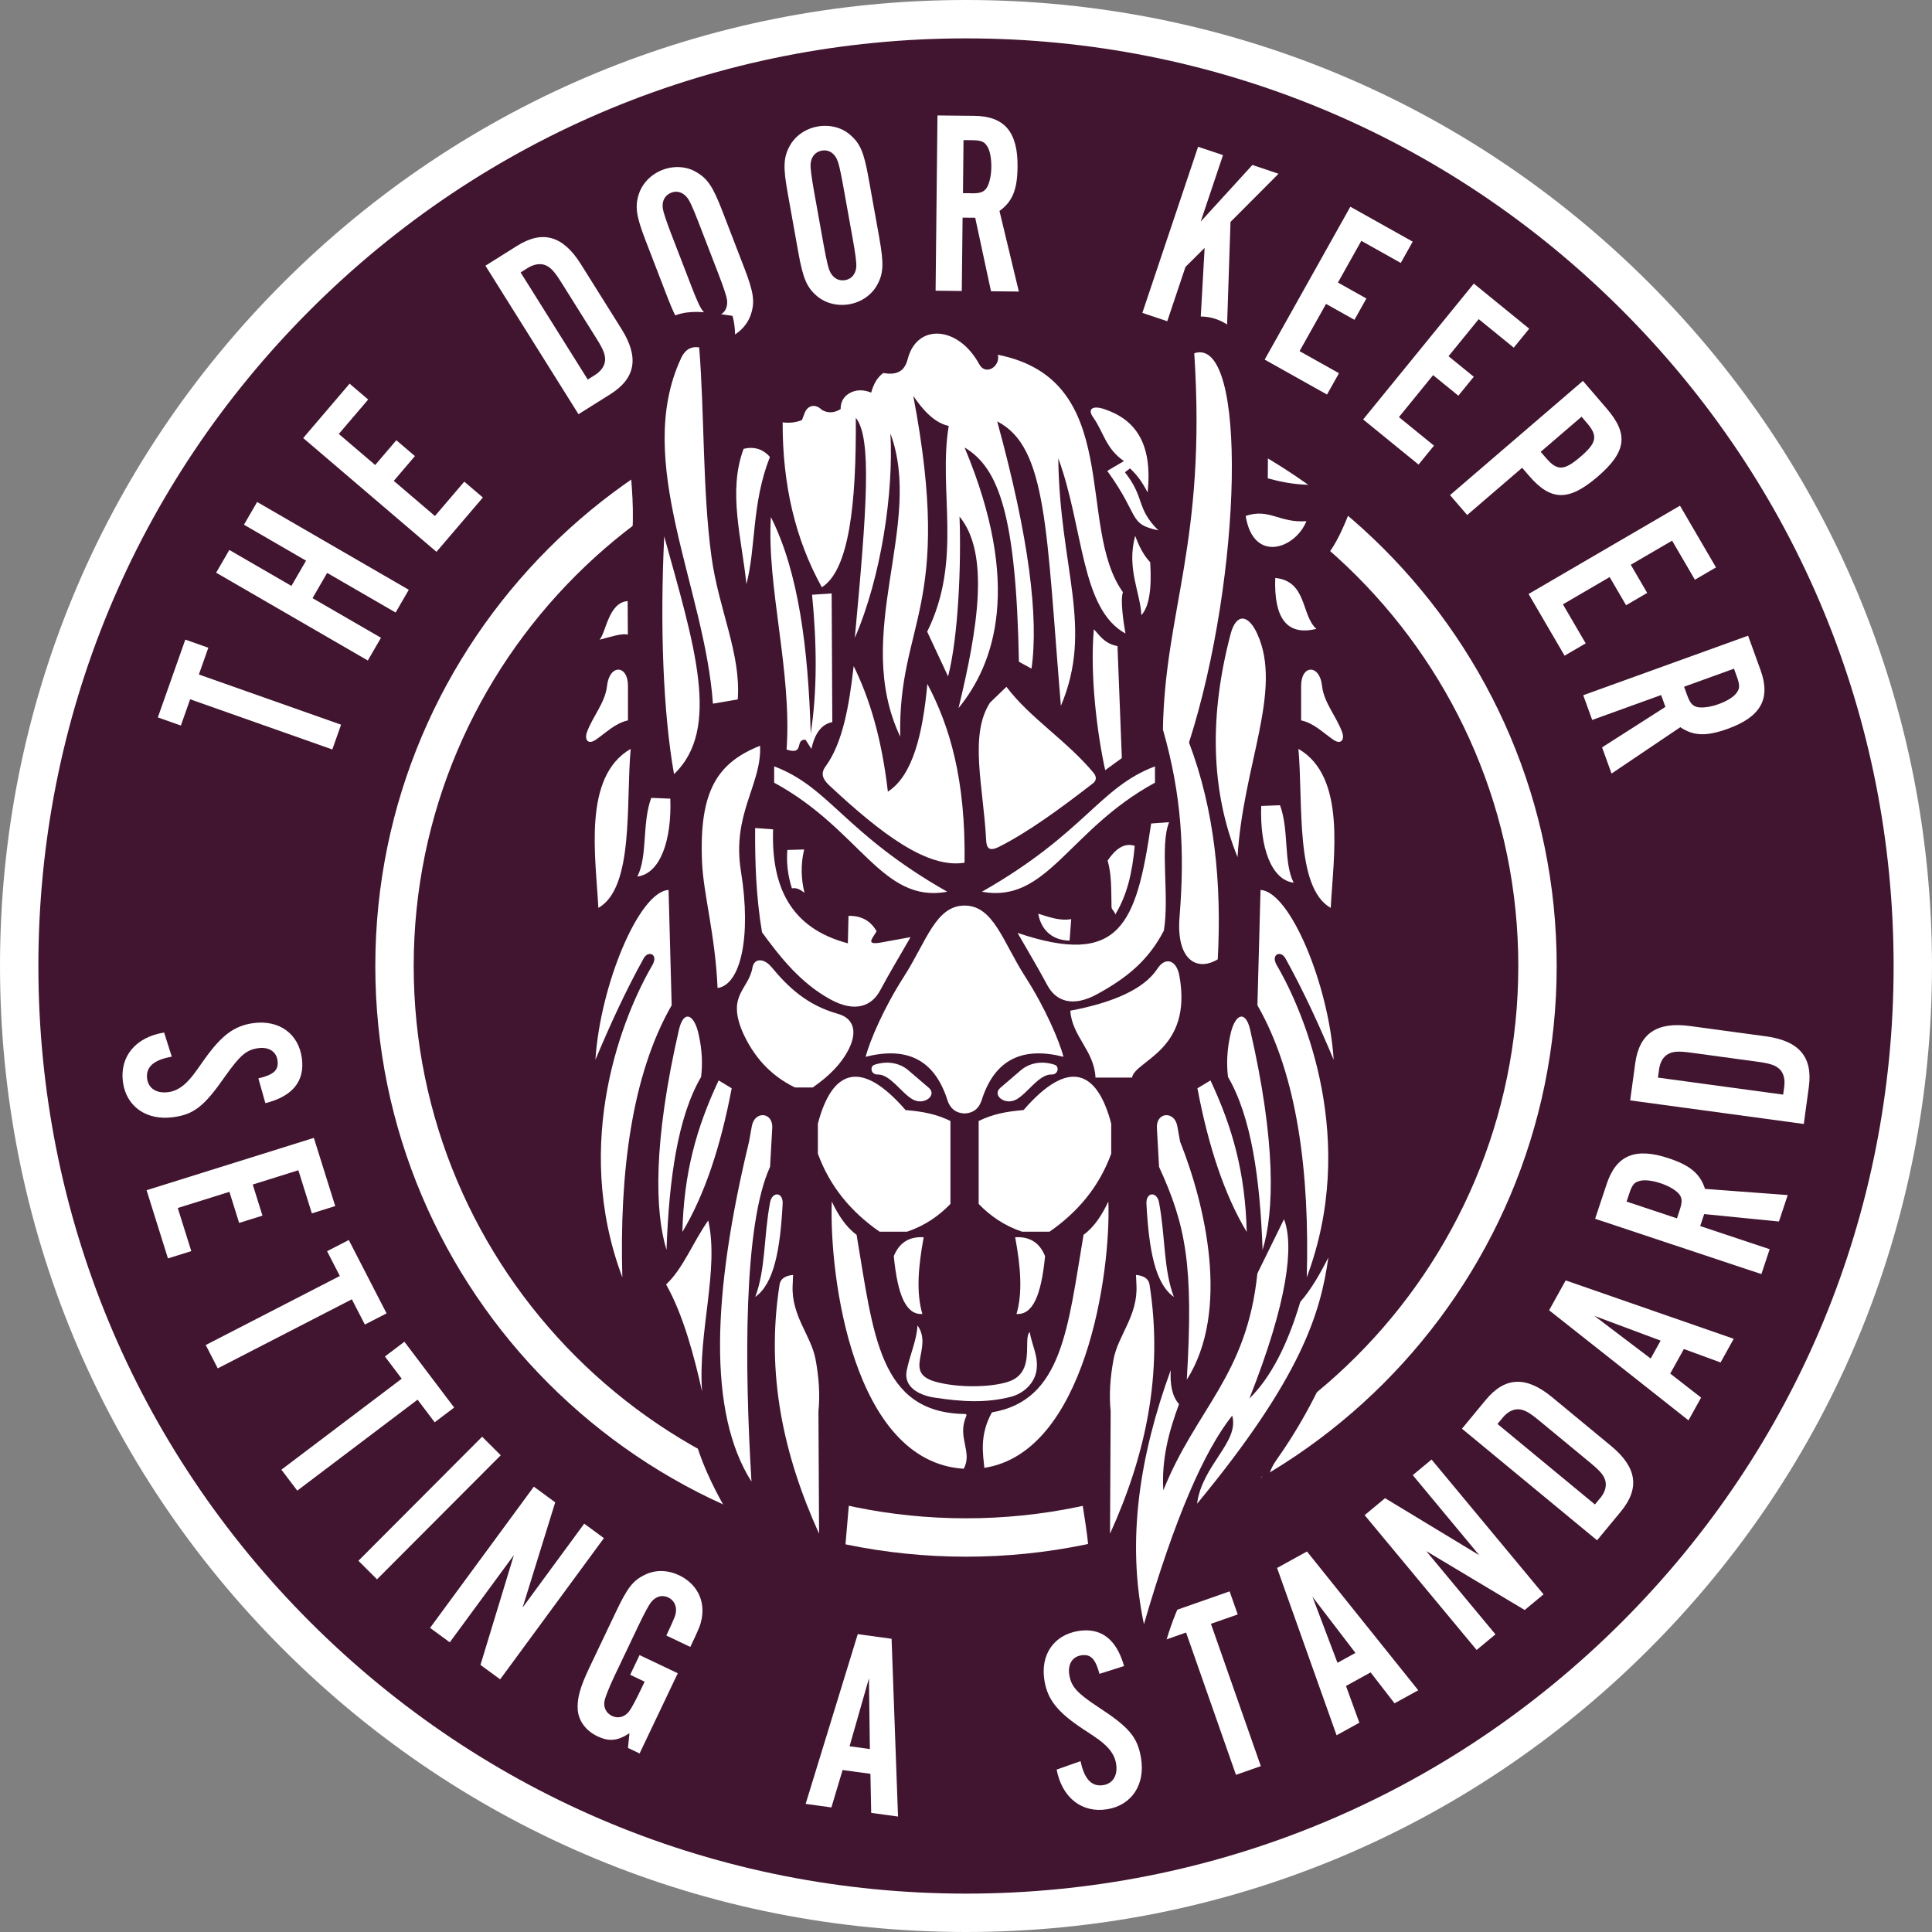 <?xml version="1.0" encoding="UTF-8"?>
<svg id="Layer_2" data-name="Layer 2" xmlns="http://www.w3.org/2000/svg" viewBox="0 0 453 453">
  <rect x="0" y="0" width="453" height="453" fill="#808080" stroke="none"/>
  <defs>
    <style>
      .cls-1, .cls-2, .cls-3, .cls-4 {
        stroke-width: 0px;
      }

      .cls-1, .cls-4 {
        fill: #411530;
      }

      .cls-2, .cls-3 {
        fill: #fff;
      }

      .cls-2, .cls-4 {
        fill-rule: evenodd;
      }
    </style>
  </defs>
  <g id="Layer_1-2" data-name="Layer 1">
    <g>
      <g>
        <circle class="cls-1" cx="226.5" cy="226.5" r="222"/>
        <path class="cls-3" d="M226.5,453c-60.5,0-117.38-23.56-160.16-66.34C23.56,343.88,0,287,0,226.5S23.56,109.12,66.34,66.34C109.12,23.56,166,0,226.5,0s117.38,23.56,160.16,66.34c42.78,42.78,66.34,99.66,66.34,160.16s-23.56,117.38-66.34,160.16-99.66,66.34-160.16,66.34ZM226.5,9c-58.1,0-112.72,22.62-153.8,63.7S9,168.4,9,226.5s22.62,112.71,63.7,153.8c41.08,41.08,95.7,63.7,153.8,63.7s112.71-22.62,153.8-63.7c41.08-41.08,63.7-95.7,63.7-153.8s-22.62-112.72-63.7-153.8c-41.08-41.08-95.7-63.7-153.8-63.7Z"/>
      </g>
      <circle class="cls-1" cx="227.5" cy="226.19" r="128.5"/>
      <g>
        <path class="cls-3" d="M79.97,169.92l-2.05,5.81-33.34-11.77-2.17,6.16-5.4-1.91,6.44-18.24,5.4,1.91-2.22,6.27,33.34,11.77Z"/>
        <path class="cls-3" d="M73.28,140.25l16.05,9.29-3.09,5.33-35.56-20.59,3.09-5.33,14.56,8.43,3.43-5.92-14.56-8.43,3.09-5.33,35.56,20.59-3.09,5.33-16.05-9.29-3.43,5.92Z"/>
        <path class="cls-3" d="M86.32,93.69l-6.88,8.06,8.53,7.28,4.96-5.81,4.36,3.72-4.96,5.81,9.65,8.24,6.88-8.06,4.36,3.72-10.88,12.74-31.25-26.68,10.88-12.75,4.36,3.72Z"/>
        <path class="cls-3" d="M113.82,62.3l7.41-4.65c6-3.76,10.78-2.4,14.97,4.29l9.52,15.19c4.19,6.68,3.33,11.58-2.67,15.34l-7.41,4.65-21.82-34.82ZM139.43,87.98c1.46-.92,2.32-2.11,2.44-3.42.09-1.36-.36-2.54-1.99-5.15l-8.28-13.21c-1.64-2.61-2.5-3.52-3.77-4.04-1.23-.46-2.68-.21-4.14.7l-1.62,1.02,15.74,25.11,1.62-1.01Z"/>
        <path class="cls-3" d="M174.51,62.81c2.19,5.69,2.53,7.94,1.56,10.89-.82,2.49-2.85,4.6-5.49,5.62-2.7,1.04-5.62.84-7.9-.45-2.7-1.53-3.98-3.48-6.16-9.12l-5.16-13.39c-2.17-5.63-2.53-7.94-1.56-10.89.82-2.49,2.85-4.6,5.55-5.64,2.64-1.02,5.62-.84,7.84.48,2.7,1.53,3.96,3.42,6.16,9.12l5.16,13.39ZM162.02,66.9c1.4,3.62,2.18,5.3,2.77,6,.99,1.2,2.34,1.61,3.72,1.08,1.44-.55,2.17-1.9,1.96-3.66-.12-.81-.71-2.7-1.95-5.92l-4.68-12.13c-1.44-3.74-2.18-5.3-2.77-6-.99-1.2-2.34-1.61-3.66-1.1-1.5.58-2.23,1.92-2.01,3.68.12.81.76,2.81,1.95,5.92l4.68,12.13Z"/>
        <path class="cls-3" d="M206.18,55.86c1.08,6,.98,8.27-.53,10.99-1.28,2.3-3.67,3.98-6.46,4.48-2.85.51-5.67-.23-7.67-1.94-2.36-2.02-3.25-4.17-4.32-10.12l-2.53-14.13c-1.07-5.94-.98-8.27.53-10.99,1.28-2.3,3.67-3.98,6.52-4.49,2.79-.5,5.68.23,7.61,1.95,2.37,2.02,3.24,4.11,4.32,10.12l2.54,14.13ZM193.14,57.51c.69,3.82,1.13,5.62,1.59,6.41.75,1.37,1.99,2.02,3.45,1.76,1.52-.27,2.49-1.45,2.61-3.22.04-.82-.19-2.78-.8-6.18l-2.3-12.79c-.71-3.94-1.13-5.62-1.59-6.41-.75-1.37-1.99-2.02-3.38-1.77-1.58.28-2.55,1.46-2.67,3.23-.04.82.21,2.91.79,6.18l2.3,12.8Z"/>
        <path class="cls-3" d="M225.53,68.23l-6.16-.07.44-41.09,8.62.09c7.14.08,10.25,3.81,10.16,12-.06,5.3-1.2,8.12-4.24,10.3l4.54,18.9-6.53-.07-3.7-17.23-2.96-.03-.19,17.19ZM227.75,45.33c2.09.02,2.9-.28,3.59-1.26.63-.98,1.08-2.82,1.1-4.92.02-2.22-.38-4.19-1.17-5.13-.61-.87-1.41-1.12-3.38-1.15l-1.97-.02-.13,12.44,1.97.02Z"/>
        <path class="cls-3" d="M286.76,36.37l-5.23,15.59,12.12-13.28,6.13,2.06-11.26,11.3-.93,27.95-6.25-2.1,1.11-19.77-4.49,4.47-4.27,12.73-5.84-1.96,13.07-38.95,5.84,1.96Z"/>
        <path class="cls-3" d="M328.44,61.65l-9.25-5.18-5.48,9.78,6.67,3.74-2.8,5-6.66-3.73-6.21,11.07,9.24,5.18-2.8,5-14.62-8.19,20.09-35.85,14.62,8.19-2.8,5Z"/>
        <path class="cls-3" d="M354.94,81.52l-8.22-6.69-7.08,8.69,5.92,4.82-3.62,4.44-5.92-4.82-8.01,9.84,8.22,6.69-3.62,4.44-12.99-10.58,25.95-31.86,12.99,10.58-3.62,4.44Z"/>
        <path class="cls-3" d="M344.01,120.76l-4.02-4.67,31.16-26.78,5.62,6.54c5.14,5.98,4.56,10.13-2.16,15.91-6.77,5.82-10.96,5.77-16.1-.21l-1.61-1.87-12.89,11.08ZM362.54,107.43c2.61,3.04,4.23,2.94,8.06-.35,3.78-3.25,4.12-4.84,1.51-7.88l-1.28-1.49-9.58,8.23,1.29,1.5Z"/>
        <path class="cls-3" d="M397.4,135.92l-5.34-9.15-9.69,5.65,3.85,6.6-4.95,2.89-3.85-6.6-10.96,6.39,5.34,9.15-4.95,2.89-8.44-14.47,35.5-20.7,8.44,14.47-4.95,2.89Z"/>
        <path class="cls-3" d="M373.32,168.8l-2.09-5.79,38.65-13.96,2.93,8.11c2.43,6.72.02,10.93-7.69,13.72-4.98,1.8-8.02,1.72-11.14-.37l-16.12,10.87-2.22-6.14,14.85-9.49-1-2.78-16.17,5.84ZM395.54,162.87c.71,1.97,1.27,2.62,2.43,2.92,1.14.24,3.02.02,4.99-.69,2.09-.75,3.79-1.83,4.39-2.9.6-.87.56-1.71-.11-3.56l-.67-1.85-11.7,4.23.67,1.85Z"/>
      </g>
      <g>
        <path class="cls-3" d="M60.59,252.85c3.62-.85,4.78-1.94,4.48-4.2-.27-2.08-2.04-3.21-4.48-2.89-2.81.37-4.31,1.69-7.77,6.56-4.96,7.12-7.33,8.98-12.28,9.64-6.23.82-10.96-2.53-11.72-8.27-.79-5.99,3.02-10.53,9.66-11.59l1.8,5.66c-4.25.75-6.14,2.43-5.78,5.18.3,2.26,2.2,3.5,4.95,3.14,1.53-.2,2.92-.95,4.19-2.17,1.15-1.15,1.53-1.57,4.2-5.4,4.09-5.76,7.08-8.02,11.6-8.62,6.05-.8,10.59,2.52,11.34,8.26.71,5.37-2.18,8.92-8.56,10.51l-1.64-5.81Z"/>
        <path class="cls-3" d="M73.12,284.5l-3.16-10.11-10.7,3.35,2.28,7.29-5.47,1.71-2.28-7.29-12.11,3.79,3.17,10.11-5.47,1.71-5.01-15.99,39.22-12.27,5.01,15.99-5.47,1.71Z"/>
        <path class="cls-3" d="M51.06,320.85l-2.82-5.48,31.44-16.19-2.99-5.81,5.09-2.62,8.86,17.2-5.09,2.62-3.05-5.92-31.44,16.19Z"/>
        <path class="cls-3" d="M69.7,349.51l-3.72-4.91,28.21-21.33-3.94-5.21,4.57-3.46,11.67,15.43-4.57,3.46-4.01-5.31-28.21,21.33Z"/>
        <path class="cls-3" d="M88.4,370.31l-4.36-4.35,29.01-29.09,4.36,4.35-29.01,29.09Z"/>
        <path class="cls-3" d="M112.66,390.37l7.83-25.74-15.03,20.45-4.62-3.39,24.33-33.11,5.01,3.68-7.64,24.66,14.44-19.66,4.62,3.39-24.33,33.11-4.62-3.39Z"/>
        <path class="cls-3" d="M149.97,411.14l-2.73-1.3.35-3.45c-2.78,1.82-4.78,2.02-7.51.72-2.67-1.27-4.34-3.5-4.61-6.08-.22-2.7.53-5.41,2.73-10.03l6.17-12.96c2.75-5.79,4.04-7.49,6.94-8.84,2.4-1.18,5.3-1.09,7.91.15,4.12,1.96,6.15,5.86,5.3,10.23-.3,1.49-.54,2.13-2.66,6.58l-5.62-2.67c1.06-2.23,1.69-3.7,2.03-4.56.62-1.89.01-3.61-1.6-4.38-1.39-.66-2.87-.28-4,1.1-.48.59-1.52,2.48-2.93,5.43l-5.59,11.74c-1.32,2.78-2.3,5.25-2.42,6.08-.25,1.52.44,2.8,1.77,3.44,1.39.66,2.93.3,3.98-1.04.54-.7,1.5-2.43,2.95-5.49l.72-1.5-3.39-1.62,2.2-4.62,8.96,4.26-8.95,18.8Z"/>
        <path class="cls-3" d="M197.57,415.01l-2.63,8.78-6.04-.83,12.22-39.8,7.93,1.09,1.51,41.68-6.29-.86-.18-9.16-6.53-.89ZM203.74,393.53l-4.54,15.92,4.76.65-.22-16.57Z"/>
        <path class="cls-3" d="M257.8,392.49c-.96-3.59-2.08-4.72-4.33-4.35-2.07.34-3.15,2.14-2.75,4.57.46,2.8,1.82,4.26,6.8,7.56,7.27,4.74,9.21,7.04,10.02,11.97,1.02,6.2-2.19,11.03-7.9,11.97-5.96.98-10.62-2.69-11.89-9.29l5.61-1.98c.88,4.23,2.62,6.06,5.35,5.62,2.25-.37,3.43-2.31,2.98-5.05-.25-1.52-1.04-2.89-2.3-4.12-1.18-1.12-1.62-1.48-5.53-4.03-5.88-3.9-8.24-6.83-8.97-11.33-.99-6.02,2.19-10.66,7.9-11.6,5.35-.88,8.99,1.9,10.77,8.22l-5.76,1.82Z"/>
        <path class="cls-3" d="M295.61,414.11l-5.81,2.04-11.7-33.37-6.16,2.16-1.89-5.41,18.26-6.4,1.9,5.41-6.28,2.2,11.7,33.37Z"/>
        <path class="cls-3" d="M315.6,395.31l3.13,8.62-5.34,2.94-13.95-39.23,7.01-3.86,26.09,32.54-5.56,3.06-5.61-7.25-5.77,3.18ZM307.74,374.4l5.86,15.48,4.21-2.32-10.07-13.16Z"/>
        <path class="cls-3" d="M357.51,377.51l-23.09-13.82,16.22,19.52-4.41,3.66-26.26-31.61,4.79-3.98,22.08,13.37-15.59-18.77,4.41-3.66,26.26,31.61-4.41,3.66Z"/>
        <path class="cls-3" d="M342.79,334.99l5.57-6.74c4.51-5.46,9.48-5.67,15.56-.65l13.82,11.42c6.08,5.02,6.81,9.94,2.3,15.4l-5.57,6.74-31.68-26.17ZM375.19,351.29c1.1-1.33,1.53-2.73,1.24-4.01-.34-1.32-1.14-2.3-3.51-4.26l-12.02-9.93c-2.37-1.96-3.48-2.56-4.85-2.65-1.32-.05-2.61.64-3.71,1.97l-1.22,1.47,22.84,18.87,1.22-1.47Z"/>
        <path class="cls-3" d="M391.63,322.07l7.23,5.63-2.96,5.33-32.68-25.81,3.89-7,39.4,13.69-3.08,5.55-8.61-3.15-3.2,5.76ZM373.85,308.54l13.19,10,2.33-4.2-15.53-5.8Z"/>
        <path class="cls-3" d="M414.94,292.89l-1.94,5.85-38.99-12.97,2.72-8.18c2.26-6.78,6.76-8.6,14.53-6.01,5.03,1.67,7.37,3.62,8.52,7.18l19.39,1.45-2.06,6.2-17.53-1.74-.93,2.81,16.31,5.43ZM393.82,283.79c.66-1.99.62-2.84-.1-3.8-.74-.9-2.36-1.89-4.35-2.55-2.1-.7-4.11-.91-5.24-.44-1.01.31-1.5.99-2.12,2.87l-.62,1.87,11.81,3.93.62-1.87Z"/>
        <path class="cls-3" d="M382.23,258.01l1.18-8.67c.95-7.02,5.06-9.82,12.88-8.76l17.76,2.41c7.81,1.06,11.03,4.86,10.07,11.88l-1.18,8.67-40.72-5.53ZM418.35,254.77c.23-1.71-.13-3.13-1.06-4.06-.99-.94-2.18-1.35-5.23-1.77l-15.44-2.1c-3.05-.42-4.31-.34-5.51.31-1.15.65-1.88,1.92-2.11,3.63l-.26,1.89,29.36,3.99.26-1.89Z"/>
      </g>
      <circle class="cls-1" cx="227.5" cy="226.19" r="113.84"/>
      <path class="cls-3" d="M226.5,365c-76.37,0-138.5-62.13-138.5-138.5s62.13-138.5,138.5-138.5,138.5,62.13,138.5,138.5-62.13,138.5-138.5,138.5ZM226.5,97c-71.41,0-129.5,58.09-129.5,129.5s58.09,129.5,129.5,129.5,129.5-58.09,129.5-129.5-58.09-129.5-129.5-129.5Z"/>
      <g>
        <path class="cls-4" d="M299.09,342.18c-1.54,2.17-2.03,4.2-2.25,5.98l-.83-2.52c-4.66,6.29-8.72,11.77-13.7,17.8-7.51,15.8-8.54,16.87-12.2,34.25-2.38-11.25-4.98-2.92-7.1-14.2l-8.11-4.06c2.09-18.31-.49-19.42-2.69-41-5.91,8.14-13.97,14.16-24.76,14.16-12.26,0-21.27-7.97-27.37-18.04-.95,19.53-2.97,29.67-2.97,48.93l-11.68-18.69.82,13.63c-7.92-12.45-19.86-27.94-23.32-42.11l-3.43-4.14-4.95-16.93-3.05,14.93c-5.76-21.97-16.3-26.32-17.92-46.25l-5.25,12.49c1.43-22.21,1.02-51,8.03-71.92l-3.55,2.01c.4-13.62-3.34-34.3.82-45.72-8.58-5.33-1.85-17,1.68-25.27h-10.08c11.32-8.77,10.09-21.81,21.24-22.75l.8-.07c1.71-6.32,1.57-13.5.95-20.84-1.2-10.53-.49-21.53,4.02-31.26,4.26-9.18,11.42-7.46,19.34-6.34,1.51,5.57-.8,11.75,1.16,17.77,3.35-.38,6.7-.77,10.07-1.17,14.72-3.41,15.52-17.8,31.74-19.94,11.45-1.46,12.41,3.94,21.53,5.75,9.7.89,14.88,3.97,19.86,10.78,5.81-.52,12.87,3.57,16.39,7.93.94-5.41.52-11.48-.89-18.3,4.06-1.38,8.26-3.42,12.63-2.34,13.04,3.21,13.09,26.3,12.93,37.57,6.33,1.71,10.84,2.16,21.81.74-2.38,5.89-4.87,14.48-9.5,18.77,3.31,3.46,3.24,6.09,5.05,9.75l11.5,10.04c-4.46.38-7.65,1.18-9.66,2.38-2.04,1.33,4.14,15.25,6.14,14.83,1.88,5.1-.12,9.74-3.68,11.95,4.17,11.42,1.5,32.56.82,45.72l-3.55-2.01c12.91,38.5,6.54,84.72-16.86,117.67Z"/>
        <path class="cls-1" d="M269.87,397.74c-1.16-5.49-2.36-6.22-3.51-6.92-1.28-.77-2.48-1.5-3.56-7.16l-8.16-4.08.02-.17c1.4-12.29.7-16.8-.58-25-.6-3.83-1.34-8.57-2.04-15.3-6.81,9.12-15.07,13.74-24.58,13.74-13.33,0-22.08-9.34-27.16-17.47-.38,7.49-.91,13.56-1.43,19.43-.78,8.84-1.51,17.19-1.51,28.69l-.46.13-11.16-17.85.76,12.65-.46.15c-1.64-2.58-3.43-5.25-5.33-8.09-7.15-10.68-15.24-22.78-18.01-34.04l-3.44-4.19-4.67-15.97-2.85,13.95h-.49c-2.61-9.93-6.27-16.38-9.5-22.07-3.92-6.91-7.32-12.9-8.34-23.21l-4.86,11.56-.48-.11c.31-4.77.53-9.79.76-15.1.82-18.72,1.75-39.9,7.08-56.27l-3.38,1.91v-.44c.15-4.56-.18-9.85-.53-15.45-.69-11.07-1.39-22.52,1.31-30.16-7.52-4.86-3.13-14.59.41-22.43.42-.93.83-1.83,1.2-2.69h-9.7l-.15-.45c4.94-3.83,7.47-8.47,9.71-12.57,2.83-5.2,5.28-9.69,11.66-10.23l.63-.05c1.77-6.67,1.44-14.14.89-20.58-1.38-12.06-.02-22.62,4.04-31.38,4.07-8.77,10.88-7.76,18.1-6.7.5.07,1,.15,1.5.22l.16.02.04.16c.72,2.66.59,5.38.45,8.27-.15,3.06-.3,6.22.65,9.3,3.28-.37,6.56-.75,9.87-1.14,6.87-1.59,10.75-5.71,14.51-9.69,4.23-4.48,8.6-9.11,17.23-10.25,7.07-.9,10.26.82,13.64,2.64,2.19,1.19,4.46,2.41,7.98,3.11,9.36.85,14.79,3.78,19.94,10.77,5.68-.45,12.52,3.44,16.12,7.61.77-4.95.45-10.74-.98-17.67l-.04-.22.21-.07c.66-.22,1.32-.46,1.98-.71,3.46-1.26,7.05-2.56,10.78-1.64,13.52,3.33,13.26,28.05,13.12,37.63,6.14,1.65,10.57,2.1,21.53.68l.42-.05-.16.4c-.46,1.14-.92,2.37-1.41,3.67-2.02,5.39-4.3,11.48-7.97,15.01,2.12,2.28,2.83,4.23,3.57,6.3.37,1.04.75,2.11,1.34,3.29l11.91,10.39-.59.05c-4.35.37-7.57,1.16-9.55,2.34-.61.4-.31,3.03,1.45,7.28,1.8,4.36,3.81,7.23,4.5,7.09l.21-.04.07.2c2.02,5.47-.34,10.01-3.61,12.14,3.32,9.34,2.2,24.93,1.3,37.48-.21,2.92-.41,5.68-.53,8.15l-.02.4-3.34-1.89c12.75,38.7,6.06,84.66-17.1,117.28l-.2-.14.2.14c-1.6,2.25-2.02,4.32-2.2,5.86l-.49.05-.68-2.06c-4.58,6.18-8.55,11.53-13.42,17.42-.72,1.54-1.41,2.98-2.04,4.3-5.64,11.78-6.82,14.24-10.1,29.84h-.49ZM255.17,379.29l8.07,4.03.02.12c1.04,5.55,2.17,6.23,3.35,6.95,1.16.7,2.36,1.43,3.49,6.12,3.12-14.67,4.37-17.29,9.9-28.83.63-1.32,1.32-2.76,2.08-4.35,5-6.06,9.03-11.5,13.69-17.79l.29-.39.19.41.5,1.52c.26-1.44.81-3.18,2.13-5.05,23.2-32.67,29.8-78.77,16.83-117.45l.36-.3,3.2,1.82c.13-2.37.31-4.99.51-7.76.9-12.58,2.02-28.24-1.34-37.46l-.07-.19.17-.11c3.15-1.96,5.48-6.26,3.64-11.49-1.48-.19-3.78-4.84-4.84-7.4-.67-1.61-2.73-6.94-1.26-7.89,1.97-1.17,5.06-1.97,9.19-2.37l-11.12-9.73c-.61-1.22-1-2.32-1.38-3.38-.78-2.16-1.45-4.03-3.63-6.31l-.18-.18.19-.17c3.68-3.42,5.99-9.57,8.02-15,.43-1.16.85-2.26,1.26-3.29-10.85,1.37-15.26.88-21.49-.8l-.19-.05v-.19c.14-9.32.49-34.07-12.74-37.33-3.59-.88-7.1.39-10.49,1.63-.6.22-1.19.43-1.79.64,1.46,7.15,1.74,13.1.85,18.18l-.09.54-.35-.43c-3.44-4.26-10.47-8.36-16.18-7.84h-.14s-.08-.1-.08-.1c-5.08-6.94-10.41-9.84-19.69-10.68-3.62-.72-5.92-1.96-8.14-3.16-3.45-1.86-6.42-3.47-13.33-2.59-8.45,1.12-12.76,5.68-16.93,10.09-3.81,4.03-7.75,8.2-14.79,9.84-3.4.41-6.75.8-10.1,1.17l-.2.02-.06-.19c-1.05-3.23-.89-6.5-.74-9.67.14-2.79.26-5.42-.39-7.95-.45-.06-.89-.13-1.34-.2-7.33-1.08-13.66-2.01-17.57,6.42-4.02,8.67-5.37,19.14-4,31.12.56,6.55.89,14.15-.95,20.93l-.05.17-.98.08c-6.11.52-8.39,4.69-11.27,9.97-2.17,3.99-4.62,8.48-9.27,12.28h9.74l-.15.35c-.42.98-.88,2-1.35,3.05-3.48,7.71-7.81,17.31-.43,21.9l.17.11-.07.19c-2.75,7.54-2.04,19.03-1.35,30.15.34,5.43.66,10.58.55,15.05l3.17-1.8.36.3c-5.5,16.39-6.44,37.83-7.26,56.75-.21,4.77-.41,9.3-.67,13.63l4.68-11.13.48.08c.88,10.83,4.35,16.94,8.37,24.01,3.13,5.52,6.67,11.75,9.27,21.18l2.84-13.9.49-.02,4.94,16.88,3.45,4.21c2.73,11.19,10.82,23.27,17.95,33.93,1.7,2.54,3.32,4.96,4.82,7.29l-.76-12.68.46-.15,11.22,17.95c.04-11.08.75-19.24,1.51-27.86.53-6.08,1.08-12.36,1.46-20.21l.46-.12c4.95,8.17,13.67,17.92,27.15,17.92,9.52,0,17.78-4.73,24.56-14.06l.45.12c.72,7.06,1.49,11.97,2.1,15.92,1.28,8.2,1.99,12.74.61,24.96Z"/>
      </g>
      <path class="cls-2" d="M205.78,251.94c-1.63.05-1.85-1.91-.77-2.27,2.97-1.01,5.93-.47,7.98,1.29l4.79,4.1c2.02,1.73-1.09,4.24-3.81,2.7-2.63-1.49-5.27-5.9-8.19-5.82Z"/>
      <path class="cls-2" d="M180.87,226.72c4.04,4.9,8.47,8.99,15.58,10.99,3.92,1.1,4.54,4.41,2.53,8.35-1.85,3.62-4.87,6.46-8.42,8.92h-4.17c-5.97-2.9-9.83-7.48-12.33-13.13-3.6-8.64,1.46-9.77,2.37-14.97.4-2.31,2.74-2.21,4.44-.15Z"/>
      <path class="cls-2" d="M212.32,260.28c4.22.35,7.32.99,10.53,2.56v19.45c-2.74,2.83-6.02,5.11-10.18,6.51h-6.43c-6.68-4.63-11.67-10.6-14.47-18.3v-7.04c3.27-12.45,9.93-15.44,20.56-3.18Z"/>
      <path class="cls-2" d="M178.67,218.58c-1.37-8.14-1.67-16.28-1.61-24.43l4.21.31c-.45,13.19,3.89,23.13,17.53,26.72l.15-6.43c2.86-.07,5.11,1.02,6.59,3.6l-.98,1.57c-.82,1.32.25,1.39,2.01,1.07l6.93-1.26c-2.37,4.16-4.87,8.25-7.12,12.48-1.98,3.71-5.88,5.28-11.64,2.14-6.94-3.79-11.72-9.79-16.08-15.77Z"/>
      <path class="cls-2" d="M216.27,308.09c-3.77.23-5.78-4.18-6.7-13.55,1.27-3.17,3.6-4.64,7.01-4.44-1.27,6.87-1.79,12.96-.31,17.99Z"/>
      <path class="cls-2" d="M185.68,208.29c-.99-3.1-1.31-6.1-1.07-9l3.94-.11c-.85,3.56-.71,6.93.08,10.18-.92-.77-1.88-1.27-2.95-1.07Z"/>
      <path class="cls-2" d="M178.23,174.85c-9.94,3.97-14.31,10.45-13.63,27.14.32,7.72,3.09,17,3.65,29.67,5.35-.72,7.99-11.88,5.48-27.37-2.18-13.48,4.9-20.3,4.49-29.44Z"/>
      <path class="cls-2" d="M159.66,84.06c-11.21,24.16,5.61,53.77,7.5,80.93l5.82-1c.81-10.73-4.52-21.19-6.18-33.6-2.09-15.6-1.6-33.19-2.86-48.94-2.03-.29-3.36.6-4.29,2.6Z"/>
      <path class="cls-2" d="M155.74,125.77c6.99,25.24,13.43,45.15,2.3,55.74-2.52-14.27-3.33-34.38-2.3-55.74Z"/>
      <path class="cls-2" d="M147.17,140.93c-4.5.38-5.04,7.25-6.58,9.07,2.29-.6,5.35-1.61,6.62-1.19l-.04-7.89Z"/>
      <path class="cls-2" d="M139.65,173.48c2.61-1.8,4.58-3.9,7.59-4.57v-8.12c0-4.99-4.35-5.08-4.9,0-.43,3.98-3.33,7.11-4.71,10.87-.65,1.76.25,3.03,2.02,1.81Z"/>
      <path class="cls-2" d="M140.3,212.88c8.42-4.77,6.42-24.62,7.58-37.29-11.33,6.53-8.19,25.32-7.58,37.29Z"/>
      <path class="cls-2" d="M149.44,205.53c5.38-.69,8.08-8.5,7.73-18.27l-4.47-.18c-2.2,5.88-.8,13.63-3.26,18.45Z"/>
      <path class="cls-2" d="M157.49,235.72l-.73-27.05c-6.95.38-16.03,22.33-17.15,39.82,3.39-8.07,7.02-16.05,11.33-23.81,1.05-1.9,3.55-.98,1.99,1.68-6.62,11.31-19.03,41.14-7.01,73.14-.68-24.34,2.14-47.36,11.56-63.78Z"/>
      <path class="cls-2" d="M164.4,252.49c-5.5,9.4-7.53,23.93-8.12,40.58-2.74-8.91-3.18-25.13,2.91-51.61,1.08-4.71,3.52-3.77,4.59.92.89,3.87.96,7.15.61,10.11Z"/>
      <path class="cls-2" d="M171.56,255.17c-2.57,13.61-6.34,24.98-11.56,33.69.34-13.84,3.28-24.4,8.5-35.53l3.06,1.84Z"/>
      <path class="cls-2" d="M180.56,273.58c-6.29,13.71-5.98,46.96-4.36,73.81-10.25-16.11-9.21-43.91-.57-79.71l.65-3.62c.66-3.68,5.01-3.35,4.79.44l-.51,9.08Z"/>
      <path class="cls-2" d="M180.56,281.93c.5-2.63,3.1-2.47,2.95.34-.57,10.73-2.03,18.75-6.43,21.82,2.47-6.53,1.96-14.04,3.48-22.17Z"/>
      <path class="cls-2" d="M192.04,359.59c-8.32-18.36-12.52-37.46-9.26-58.35.25-1.61,1.63-2.16,3.18-2.3l-.11,2.45c-.33,7.15,4.32,11.72,5.37,17.32.79,4.21,1.08,8.31.68,12.24l.15,28.64Z"/>
      <path class="cls-2" d="M225.96,344.38c-26.03-1.62-31.56-45.33-30.93-62.66,1.46,3.06,3.19,5.87,5.82,7.81,3.95,23.42,5.26,41.67,25.3,42.01.43,0,.58.11.36.62-2.12,4.95,1.61,8.3-.55,12.22h0ZM232.57,331.16c16.53-2.78,17.8-19.78,21.49-41.63,2.64-1.94,4.36-4.75,5.82-7.81.62,16.89-5.46,58.83-29.08,62.45-.3-3.21-1.18-7.7,1.78-13.01Z"/>
      <path class="cls-2" d="M181.52,183.52c20.29,11.01,25.22,28.38,40.58,25.57-24.16-13.75-27.46-24.45-40.58-29.4v3.83Z"/>
      <path class="cls-2" d="M217.44,160.36c5.24,9.89,9,22.43,8.72,41.92-8.71,1.44-19.54-6.76-31.74-18.15-1.63-1.52-2-2.86-.84-4.44,4.01-5.47,5.53-14.23,6.58-23.51,3.7,7.51,6.56,16.83,8.02,29.44,5.79-3.72,8.17-13.38,9.26-25.27Z"/>
      <path class="cls-2" d="M175.01,136.97c-1.01-10.34-4.44-21.71-.65-31.74,2.46-.58,4.52.04,6.16,1.91-4.32,10.99-3.22,21.11-5.51,29.82Z"/>
      <path class="cls-2" d="M190.09,171.92c-.59-19.85-2.83-37.78-9.34-50.69-1,16.41,4.98,36.27,3.68,54.52,4.35,1.43,1.81-2.5,4.44-2.3l1.38,2.14c.75-3.39,2.21-5.75,4.9-6.28l-.15-30.17-4.59.31c1.14,11.68,1.21,22.62-.31,32.46Z"/>
      <path class="cls-2" d="M188.03,98.49c-1.51.62-3.01.73-4.52.54-.05,14.39,2.9,27.34,9.19,38.67,6.39-4.03,8.11-19.57,7.96-39.74,3.82,4.71,2.58,21.33-.23,51.61,6.21-14.34,9.1-34.06,8.35-47.93,7.91,21.36-9.11,46.97,2.3,71.09-.58-26.96,12.56-29.93,3.06-79.9,2.42,3.57,5.07,6.33,8.31,7.04-2.52,15.15,3.34,31.3-5.05,48.24l4.9,10.49c2.44-9.4,3.1-26.65,2.68-37.48,7.14,8.66,4.3,26.21-.23,44.91,8.59-10.5,14.88-28.94,1.42-61.1,8.01,4.77,12.09,15.84,12.74,50.23l2.95,1.61c1.71-12-.56-30.65-8.04-57.96,11.73,5.98,11.5,25.44,14.93,66.69,7.74-18.3-.31-32.29-.61-58.04,5.98,16.27,5.2,35.3,15.75,41.08-.39-2.22-1.28-7.82-.59-9.69-11.14-15.46.42-49.76-29.33-55.67.67,2.65-2.83,5.06-4.38,2.2-4.89-9.01-14.59-9.62-16.75-1.21-.68,2.65-2.27,3.91-5.74,3.29-1.37,1-2.28,2.57-2.83,4.59-1.79-.72-3.68-.79-5.36.31-1.33.87-1.83,2.22-1.8,3.56-1.47.9-2.94,1.03-4.4.19-1.49-1.49-3.32-1.17-4.06.77l-.61,1.61Z"/>
      <path class="cls-2" d="M259.14,180.59c-1.91-8.64-3.61-22.35-2.66-33.04,1.36,1.42,2.44,3.35,5.54,3.94l1.02,26.26-3.9,2.83Z"/>
      <path class="cls-2" d="M269.69,131.84c.39,6.11-.22,10.38-2.07,12.4-.24-5.35-3.52-10.93-1.45-18.61.87,2.37,1.94,4.55,3.52,6.2Z"/>
      <path class="cls-2" d="M263.75,110.72c4.8,6.07,2.55,8.39,7.85,13.63-7.16-1.52-4.17-3.15-11.98-13.94l3.91-2.3c-4.3-2.95-4.73-6.78-7.27-10.34-1.24-1.74-.26-2.82,2.68-1.84,7.1,2.38,11.39,7.84,10.14,19.53-1.1-2.15-2.42-4.09-4.13-5.63l-1.18.88Z"/>
      <path class="cls-2" d="M226.16,212.33c6.79,0,8.95,8.45,14.21,16.65,4.74,7.38,8.02,15.11,8.99,18.81-9.4-2.38-16.08.39-19.18,10.15-.63,1.99-1.98,3.05-4.02,3.14-2.04-.09-3.39-1.15-4.02-3.14-3.1-9.76-9.78-12.53-19.18-10.15.97-3.7,4.24-11.42,8.99-18.81,5.27-8.2,7.42-16.65,14.21-16.65Z"/>
      <path class="cls-2" d="M246.55,251.94c1.63.05,1.85-1.91.77-2.27-2.97-1.01-5.93-.47-7.98,1.29l-4.79,4.1c-2.02,1.73,1.09,4.24,3.81,2.7,2.63-1.49,5.27-5.9,8.19-5.82Z"/>
      <path class="cls-2" d="M240,260.28c-4.22.35-7.32.99-10.53,2.56v19.45c2.74,2.83,6.02,5.11,10.18,6.51h6.43c6.68-4.63,11.67-10.6,14.47-18.3v-7.04c-3.27-12.45-9.93-15.44-20.56-3.18Z"/>
      <path class="cls-2" d="M272.89,218.2c1.37-8.14-1.01-19.81,1.23-25.42l-4.21.31c-3.46,23.75-7.33,33.73-31.32,25.65,2.37,4.16,4.72,8.02,6.97,12.25,1.98,3.71,5.88,5.28,11.64,2.14,6.94-3.79,12.02-7.87,15.7-14.93Z"/>
      <path class="cls-2" d="M238.34,308.09c3.77.23,5.78-4.18,6.7-13.55-1.27-3.17-3.6-4.64-7.01-4.44,1.27,6.87,1.79,12.96.31,17.99Z"/>
      <path class="cls-2" d="M312.67,173.48c-2.61-1.8-4.58-3.9-7.59-4.57v-8.12c0-4.99,4.35-5.08,4.9,0,.43,3.98,3.33,7.11,4.71,10.87.65,1.76-.25,3.03-2.02,1.81Z"/>
      <path class="cls-2" d="M312.02,212.88c-8.42-4.77-6.42-24.62-7.58-37.29,11.33,6.53,8.19,25.32,7.58,37.29Z"/>
      <path class="cls-2" d="M303.33,206.97c-5.3-.68-7.95-8.37-7.61-17.99l4.4-.18c2.17,5.79.79,13.42,3.21,18.17Z"/>
      <path class="cls-2" d="M294.83,235.72l.73-27.05c6.95.38,16.03,22.33,17.15,39.82-3.39-8.07-7.02-16.05-11.33-23.81-1.05-1.9-3.55-.98-1.99,1.68,6.62,11.31,19.03,41.14,7.01,73.14.68-24.34-2.14-47.36-11.56-63.78Z"/>
      <path class="cls-2" d="M287.92,252.49c5.5,9.4,7.53,23.93,8.12,40.58,2.74-8.91,3.18-25.13-2.91-51.61-1.08-4.71-3.52-3.77-4.59.92-.89,3.87-.96,7.15-.61,10.11Z"/>
      <path class="cls-2" d="M280.76,255.17c2.57,13.61,6.34,24.98,11.56,33.69-.34-13.84-3.28-24.4-8.5-35.53l-3.06,1.84Z"/>
      <path class="cls-2" d="M271.76,273.58c6.29,13.71,8.13,23.07,6.51,49.92,10.25-16.11,4.31-41.08-1.57-55.82l-.65-3.62c-.66-3.68-5.01-3.35-4.79.44l.51,9.08Z"/>
      <path class="cls-2" d="M271.76,281.93c-.5-2.63-3.1-2.47-2.95.34.57,10.73,2.03,18.75,6.43,21.82-2.47-6.53-1.96-14.04-3.48-22.17Z"/>
      <path class="cls-2" d="M260.28,359.59c8.32-18.36,12.52-37.46,9.26-58.35-.25-1.61-1.63-2.16-3.18-2.3l.11,2.45c.33,7.15-4.32,11.72-5.37,17.32-.79,4.21-1.08,8.31-.68,12.24l-.15,28.64Z"/>
      <path class="cls-2" d="M270.81,183.52c-20.29,11.01-25.22,28.38-40.58,25.57,24.16-13.75,27.46-24.45,40.58-29.4v3.83Z"/>
      <path class="cls-2" d="M232.15,164.72c-4.98,7.64-1.56,19.83-.93,32.2.09,1.72.52,2.9,3.07,1.61,6.64-3.36,13.98-8.66,21.99-14.87.83-.64.88-1.55.12-2.46-6.32-7.59-14.94-12.87-20.42-20.16l-3.83,3.68Z"/>
      <path class="cls-2" d="M259.71,201.78c.98,3.41.82,7.05.91,10.91.02.67.87,1.08.86,1.76,2.81-4.57,4.02-9.91,4.58-16.12-2.52-.82-4.55.79-6.36,3.45Z"/>
      <path class="cls-2" d="M243.44,214.23c.58,3.44,2.94,6.25,7.35,6.32l.38-5.05c-2.56.5-5.28-.49-7.73-1.26Z"/>
      <path class="cls-2" d="M256.86,252.68c-.26-6.31-5.53-9.7-5.9-15.7,9.96-1.89,17.29-5.03,20.44-9.88,1.82-2.8,4.45-2.07,5.13,1.68,3.2,17.59-10.4,19.81-11.1,23.89h-8.58Z"/>
      <path class="cls-2" d="M272.67,171.04c4.38,15.31,5.16,28.47,3.9,43.95-.82,10.06,4.03,12.9,8.96,9.95.95-17.89-.75-35-6.74-50.84,12.47-38.92,13.85-95.55,1.23-91.27,2.89,44.37-6.87,60.22-7.35,88.21Z"/>
      <path class="cls-2" d="M292.08,120.97c1.76,11.13,11.59,7.78,14.24,1.23-6.38.47-8.67-3.1-14.24-1.23Z"/>
      <path class="cls-2" d="M299.01,135.51c-.33,9.3,2.62,13.67,9.65,11.94-3.6-3.14-2.14-11.18-9.65-11.94Z"/>
      <path class="cls-2" d="M288.91,331.91c1.77,6.2-7.06,11.58-8.23,20.67,24.38-29.51,28.95-44.62,30.78-57.73-2.02,3.99-4.15,7.65-6.58,10.41-3.02,10.18-6.98,17.8-11.94,22.66,9.05-22.77,10.5-36.01,8.12-42.04l-6.24,12.71c-2.49,24.04-14.31,31.58-22.05,50.84-.46-7.16,1.28-13.77,3.68-20.21-1.67-1.86-2.12-4.67-1.95-7.96-7.28,20.04-10.43,39.94-6.28,59.57,7.22-24.83,14.1-40.63,20.71-48.93Z"/>
      <path class="cls-2" d="M290.17,200.98c-6.37-15.74-6.62-33.36-1.63-52.31,1.32-5,4.17-4.67,6.28,0,6,13.26-3.4,30.83-4.65,52.31Z"/>
      <path class="cls-2" d="M236.36,323.99c6.67-2.11,3.34-10.15,5.1-11.67.41,2.98,2.1,5.63,1.56,9.06-.47,2.95-2.98,5.37-6.07,6.15-5.88,1.49-11.4,1.14-17.82.17-3.97-.6-7.29-2.68-6.53-6.36.79-3.86,2.34-7.05,2.53-10.57,3.79,5.38-3.64,11.05,4.3,13.23,5.14,1.41,12.67,1.35,16.93,0Z"/>
      <path class="cls-2" d="M164.61,326.21c-.97-14.01,4.07-28.48,1.45-40.05-3.72,5.33-5.85,11.22-9.88,15.01,4.01,7.04,6.66,17.08,8.42,25.04Z"/>
    </g>
  </g>
</svg>